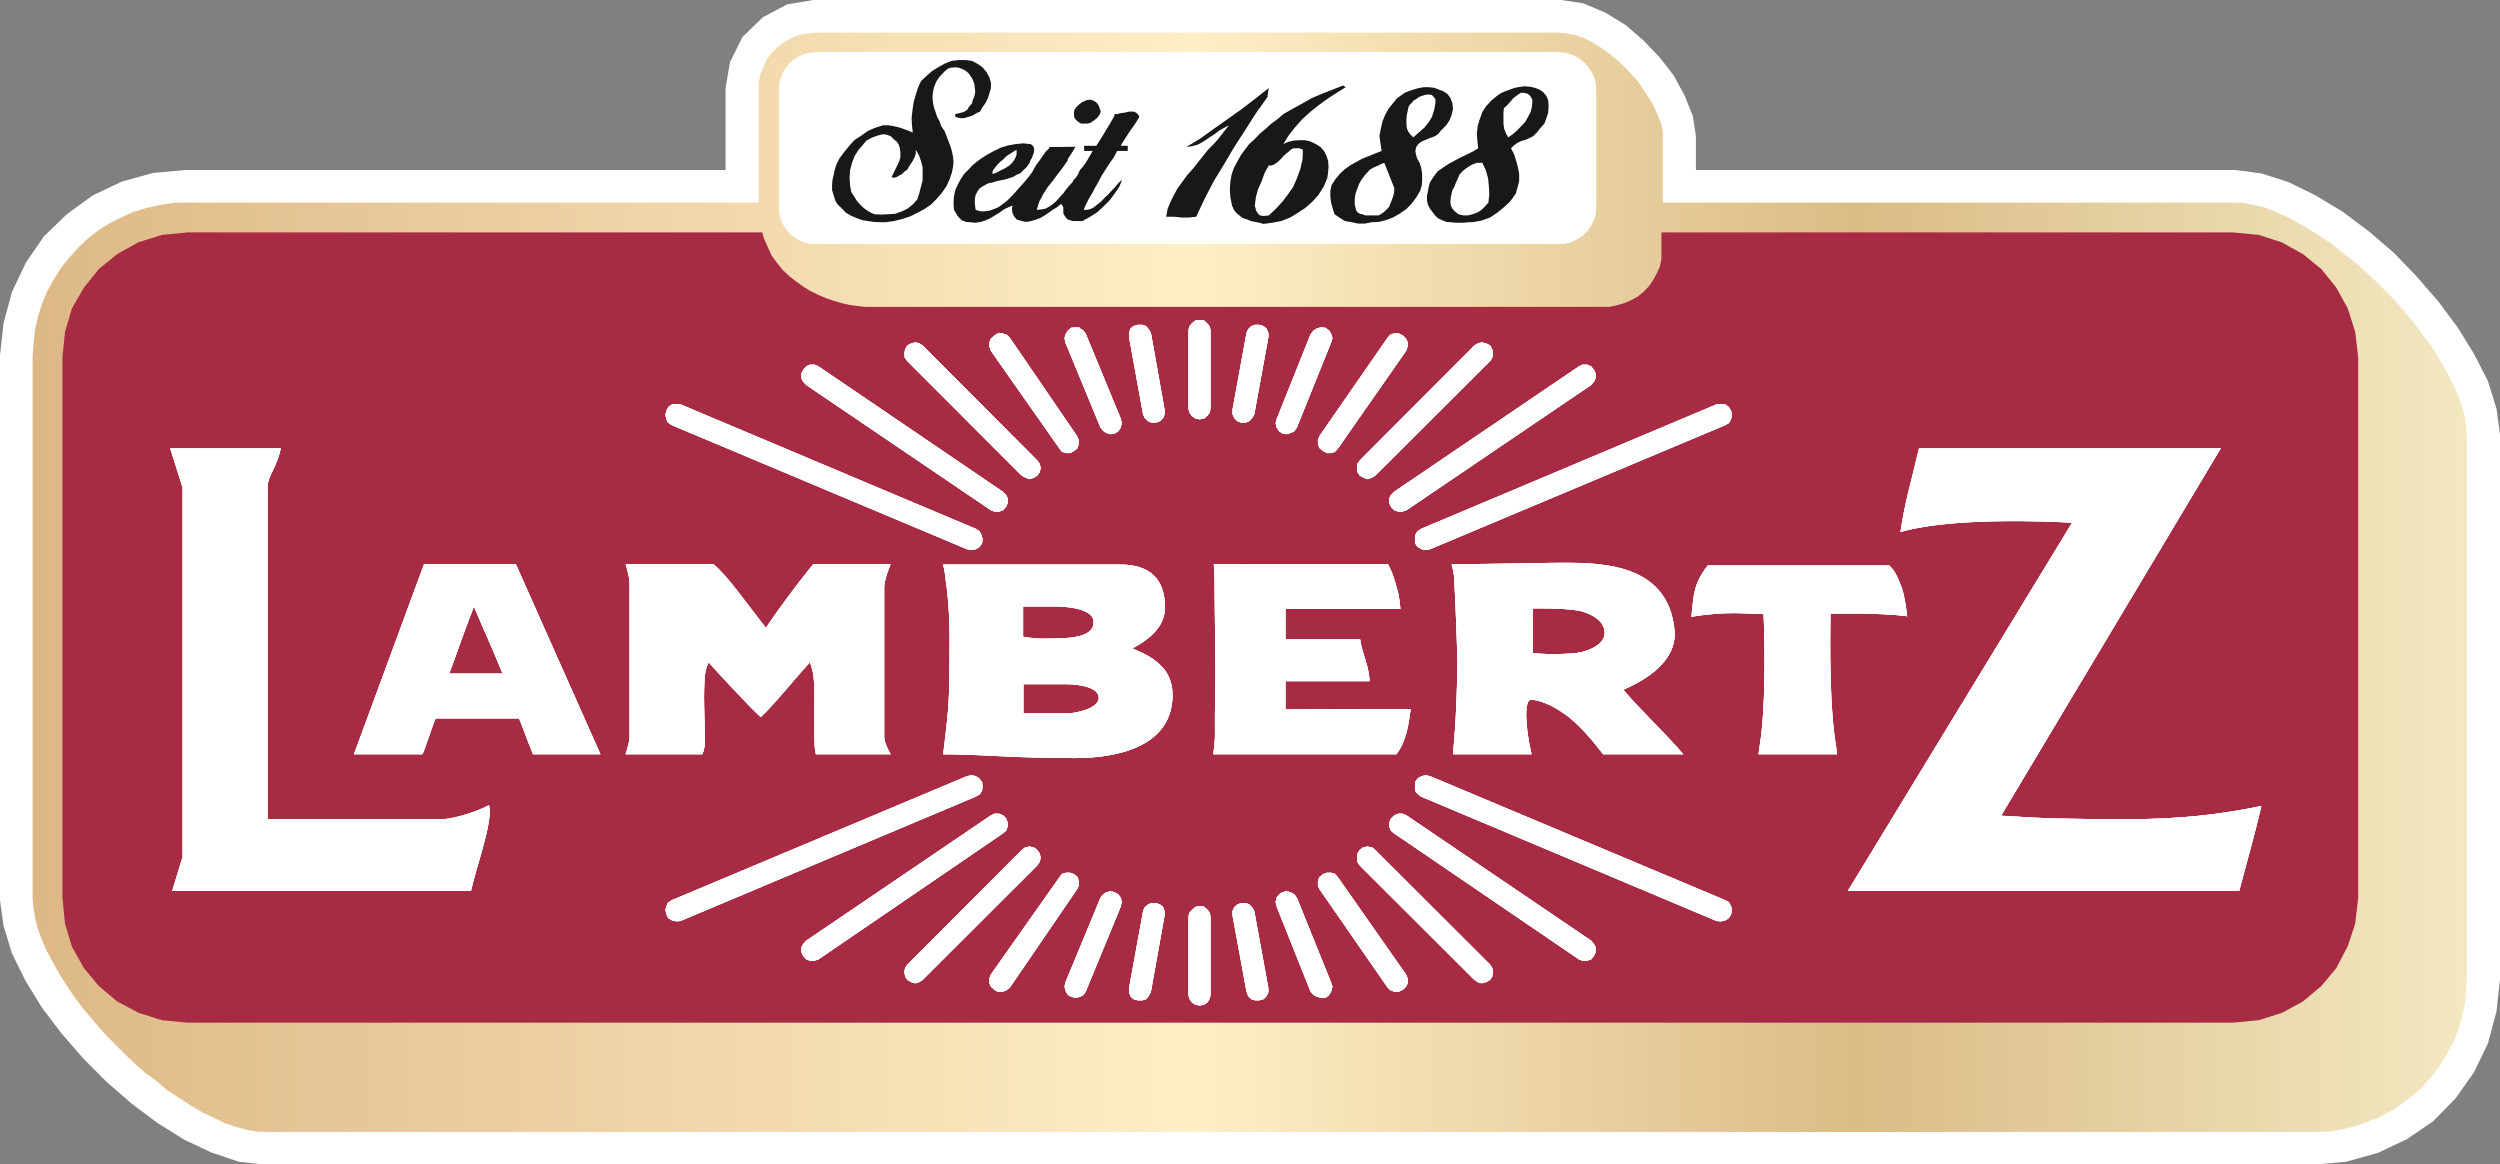 <?xml version="1.0" encoding="utf-8"?>
<!-- Generator: Adobe Illustrator 16.0.0, SVG Export Plug-In . SVG Version: 6.00 Build 0)  -->
<!DOCTYPE svg PUBLIC "-//W3C//DTD SVG 1.1//EN" "http://www.w3.org/Graphics/SVG/1.1/DTD/svg11.dtd">
<svg version="1.1" id="Layer_1" xmlns="http://www.w3.org/2000/svg" xmlns:xlink="http://www.w3.org/1999/xlink" x="0px" y="0px"
	 width="180px" height="83.839px" viewBox="0 0 180 83.839" enable-background="new 0 0 180 83.839" xml:space="preserve">
<rect x="0" y="0" width="180" height="83.839" fill="#808080" stroke="none"/>
<g>
	<g>
		<g>
			<g>
				<polygon fill-rule="evenodd" clip-rule="evenodd" fill="#FFFFFF" points="112.404,0 58.57,0 56.678,0.316 54.929,1.238 
					53.465,2.657 52.559,4.472 52.242,6.337 52.242,12.24 13.358,12.24 11.032,12.45 8.77,13.076 6.676,14.07 4.803,15.432 
					3.163,17.017 1.865,18.909 0.866,21.01 0.254,23.273 0,25.599 0,64.815 0.254,66.663 0.866,68.653 1.829,70.606 2.996,72.513 
					4.422,74.399 5.99,76.2 7.662,77.884 9.477,79.46 11.336,80.852 13.249,82.052 15.21,82.974 17.191,83.644 18.939,83.839 
					166.75,83.839 168.933,83.644 171.193,83.012 173.302,82.017 175.188,80.728 176.81,79.071 178.133,77.195 179.136,75.11 
					179.748,72.821 180,70.503 180,31.28 179.748,29.43 179.136,27.442 178.133,25.49 176.976,23.611 175.58,21.731 174.001,19.91 
					172.337,18.182 170.524,16.633 168.628,15.214 166.722,14.07 164.772,13.111 162.811,12.485 160.948,12.24 122.104,12.24 
					122.104,9.793 121.881,8.346 121.294,6.884 120.504,5.431 119.491,4.126 118.34,2.923 117.049,1.808 115.579,0.905 
					113.988,0.238 				"/>
				<polygon fill-rule="evenodd" clip-rule="evenodd" fill="#FFFFFF" points="58.586,0.102 56.716,0.408 54.986,1.316 53.547,2.715 
					52.65,4.501 52.345,6.341 52.345,12.342 13.361,12.342 11.052,12.55 8.807,13.168 6.726,14.158 4.869,15.511 3.241,17.08 
					1.951,18.958 0.958,21.048 0.354,23.292 0.101,25.606 0.101,64.808 0.354,66.642 0.958,68.614 1.916,70.553 3.082,72.453 
					4.501,74.335 6.064,76.128 7.731,77.81 9.541,79.382 11.393,80.763 13.299,81.968 15.245,82.882 17.211,83.546 18.943,83.736 
					166.739,83.736 168.911,83.546 171.156,82.917 173.251,81.931 175.128,80.648 176.729,79.007 178.05,77.142 179.042,75.075 
					179.646,72.8 179.898,70.497 179.898,31.286 179.646,29.452 179.042,27.477 178.05,25.54 176.89,23.667 175.499,21.794 
					173.929,19.974 172.265,18.253 170.46,16.713 168.571,15.303 166.672,14.158 164.734,13.204 162.789,12.585 160.938,12.342 
					122.005,12.342 122.005,9.8 121.781,8.375 121.197,6.925 120.421,5.486 119.411,4.191 118.266,2.995 116.992,1.886 
					115.537,1.002 113.96,0.338 112.398,0.102 				"/>
				<polygon fill-rule="evenodd" clip-rule="evenodd" fill="#FFFFFF" points="58.586,0.102 56.716,0.408 54.986,1.316 53.547,2.715 
					52.65,4.501 52.345,6.341 52.345,12.342 13.361,12.342 11.052,12.55 8.807,13.168 6.726,14.158 4.869,15.511 3.241,17.08 
					1.951,18.958 0.958,21.048 0.354,23.292 0.101,25.606 0.101,64.808 0.354,66.642 0.958,68.614 1.916,70.553 3.082,72.453 
					4.501,74.335 6.064,76.128 7.731,77.81 9.541,79.382 11.393,80.763 13.299,81.968 15.245,82.882 17.211,83.546 18.943,83.736 
					166.739,83.736 168.911,83.546 171.156,82.917 173.251,81.931 175.128,80.648 176.729,79.007 178.05,77.142 179.042,75.075 
					179.646,72.8 179.898,70.497 179.898,31.286 179.646,29.452 179.042,27.477 178.05,25.54 176.89,23.667 175.499,21.794 
					173.929,19.974 172.265,18.253 170.46,16.713 168.571,15.303 166.672,14.158 164.734,13.204 162.789,12.585 160.938,12.342 
					122.005,12.342 122.005,9.8 121.781,8.375 121.197,6.925 120.421,5.486 119.411,4.191 118.266,2.995 116.992,1.886 
					115.537,1.002 113.96,0.338 112.398,0.102 				"/>
				<polygon fill-rule="evenodd" clip-rule="evenodd" fill="#FFFFFF" points="58.586,0.102 56.716,0.408 54.986,1.316 53.547,2.715 
					52.65,4.501 52.345,6.341 52.345,12.342 13.361,12.342 11.052,12.55 8.807,13.168 6.726,14.158 4.869,15.511 3.241,17.08 
					1.951,18.958 0.958,21.048 0.354,23.292 0.101,25.606 0.101,64.808 0.354,66.642 0.958,68.614 1.916,70.553 3.082,72.453 
					4.501,74.335 6.064,76.128 7.731,77.81 9.541,79.382 11.393,80.763 13.299,81.968 15.245,82.882 17.211,83.546 18.943,83.736 
					166.739,83.736 168.911,83.546 171.156,82.917 173.251,81.931 175.128,80.648 176.729,79.007 178.05,77.142 179.042,75.075 
					179.646,72.8 179.898,70.497 179.898,31.286 179.646,29.452 179.042,27.477 178.05,25.54 176.89,23.667 175.499,21.794 
					173.929,19.974 172.265,18.253 170.46,16.713 168.571,15.303 166.672,14.158 164.734,13.204 162.789,12.585 160.938,12.342 
					122.005,12.342 122.005,9.8 121.781,8.375 121.197,6.925 120.421,5.486 119.411,4.191 118.266,2.995 116.992,1.886 
					115.537,1.002 113.96,0.338 112.398,0.102 				"/>
				<linearGradient id="SVGID_1_" gradientUnits="userSpaceOnUse" x1="2.348" y1="41.924" x2="177.622" y2="41.924">
					<stop  offset="0" style="stop-color:#DDB886"/>
					<stop  offset="0.478" style="stop-color:#FFEEC6"/>
					<stop  offset="0.749" style="stop-color:#DABC86"/>
					<stop  offset="1" style="stop-color:#F3E8C1"/>
				</linearGradient>
				<polygon fill-rule="evenodd" clip-rule="evenodd" fill="url(#SVGID_1_)" points="58.154,2.411 58.772,2.348 112.219,2.348 
					112.795,2.411 113.442,2.527 114.06,2.743 114.673,3.062 115.264,3.426 115.87,3.851 116.424,4.322 116.992,4.847 117.511,5.4 
					118,5.947 118.398,6.56 118.792,7.143 119.107,7.717 119.373,8.317 119.602,8.9 119.722,9.425 119.722,9.943 119.722,14.587 
					160.822,14.587 161.495,14.608 162.207,14.746 163.013,14.926 163.778,15.237 164.574,15.573 165.374,16 166.239,16.497 
					167.065,17.023 167.896,17.568 168.695,18.233 169.567,18.866 170.356,19.6 171.156,20.348 171.893,21.069 172.639,21.883 
					173.341,22.692 173.992,23.481 174.607,24.337 175.219,25.153 175.709,26.003 176.204,26.839 176.608,27.636 176.982,28.458 
					177.249,29.206 177.464,29.961 177.552,30.711 177.622,31.417 177.622,70.396 177.552,71.411 177.464,72.396 177.214,73.386 
					176.955,74.276 176.582,75.171 176.112,75.999 175.594,76.833 175.011,77.567 174.396,78.278 173.685,78.915 172.951,79.468 
					172.144,79.995 171.28,80.46 170.389,80.794 169.503,81.11 168.515,81.349 167.536,81.47 166.514,81.499 19.176,81.499 
					18.456,81.47 17.764,81.349 16.986,81.13 16.215,80.886 15.425,80.489 14.589,80.103 13.761,79.605 12.934,79.077 
					12.067,78.519 11.305,77.87 10.433,77.229 9.634,76.517 8.842,75.753 8.109,75.011 7.359,74.239 6.659,73.413 5.978,72.612 
					5.356,71.776 4.781,70.921 4.256,70.084 3.793,69.261 3.362,68.458 3.018,67.659 2.721,66.866 2.533,66.119 2.413,65.384 
					2.348,64.677 2.348,25.699 2.413,24.69 2.533,23.667 2.749,22.749 3.045,21.817 3.42,20.933 3.889,20.097 4.406,19.261 
					4.989,18.556 5.602,17.857 6.313,17.182 7.047,16.61 7.856,16.099 8.719,15.661 9.578,15.273 10.499,14.984 11.449,14.776 
					12.464,14.608 13.451,14.587 54.625,14.587 54.625,6.53 54.625,5.91 54.749,5.336 54.986,4.774 55.239,4.211 55.604,3.787 
					55.993,3.362 56.462,3.022 56.986,2.743 57.572,2.504 				"/>
				<polygon fill-rule="evenodd" clip-rule="evenodd" fill="#FFFFFF" points="54.805,16.835 13.508,16.835 11.675,17.017 
					10.004,17.539 8.497,18.376 7.186,19.448 6.136,20.754 5.271,22.257 4.781,23.906 4.593,25.719 4.593,64.644 4.781,66.493 
					5.271,68.12 6.136,69.661 7.186,70.921 8.497,72.024 10.004,72.828 11.675,73.354 13.488,73.534 160.761,73.534 162.608,73.354 
					164.265,72.828 165.748,72.024 167.065,70.921 168.116,69.661 168.948,68.082 169.472,66.493 169.688,64.644 169.688,25.719 
					169.472,23.906 168.948,22.257 168.116,20.754 167.065,19.448 165.748,18.376 164.237,17.539 162.608,17.017 160.761,16.835 
					119.722,16.835 119.722,18.002 119.722,18.651 119.602,19.24 119.373,19.736 119.107,20.219 118.792,20.686 118.42,21.069 
					118,21.422 117.511,21.695 117.012,21.912 116.496,22.063 115.899,22.193 115.325,22.193 62.77,22.193 62.252,22.193 
					61.725,22.135 61.171,22.063 60.625,21.939 60.026,21.76 59.45,21.565 58.887,21.33 58.313,21.048 57.757,20.715 57.268,20.339 
					56.772,19.974 56.281,19.507 55.878,19.009 55.482,18.471 55.209,17.877 54.929,17.265 				"/>
				<polygon fill-rule="evenodd" clip-rule="evenodd" fill="#A62B43" points="54.884,16.734 55.022,17.23 55.302,17.837 
					55.569,18.42 55.958,18.944 56.353,19.434 56.838,19.896 57.325,20.262 57.817,20.628 58.361,20.962 58.933,21.236 
					59.485,21.473 60.055,21.665 60.654,21.84 61.186,21.96 61.74,22.033 62.258,22.094 115.881,22.094 116.476,21.96 
					116.978,21.817 117.465,21.602 117.943,21.337 118.349,20.999 118.714,20.623 119.023,20.168 119.282,19.694 119.507,19.21 
					119.622,18.642 119.622,18.002 119.622,16.734 160.765,16.734 162.63,16.913 164.28,17.446 165.808,18.292 167.138,19.376 
					168.204,20.696 169.041,22.213 169.572,23.886 169.79,25.715 169.79,64.647 169.572,66.513 169.041,68.12 168.204,69.718 
					167.138,70.993 165.808,72.108 164.311,72.921 162.63,73.453 160.765,73.633 13.48,73.633 11.65,73.453 9.967,72.921 
					8.439,72.108 7.114,70.993 6.05,69.718 5.177,68.159 4.681,66.513 4.495,64.647 4.495,25.715 4.681,23.886 5.177,22.213 
					6.05,20.696 7.114,19.376 8.439,18.292 9.958,17.446 11.65,16.913 13.501,16.734 				"/>
				<polygon fill-rule="evenodd" clip-rule="evenodd" fill="#FFFFFF" points="48.988,29.111 48.72,29.088 48.403,29.111 
					48.123,29.292 47.973,29.582 47.913,29.874 47.973,30.185 48.095,30.429 48.378,30.617 69.633,39.549 69.978,39.604 
					70.243,39.549 70.532,39.381 70.712,39.107 70.741,38.798 70.675,38.531 70.532,38.25 70.243,38.069 				"/>
				<polygon fill-rule="evenodd" clip-rule="evenodd" fill="#FFFFFF" points="48.988,29.111 48.72,29.088 48.403,29.111 
					48.123,29.292 47.973,29.582 47.913,29.874 47.973,30.185 48.095,30.429 48.378,30.617 69.633,39.549 69.978,39.604 
					70.243,39.549 70.532,39.381 70.712,39.107 70.741,38.798 70.675,38.531 70.532,38.25 70.243,38.069 				"/>
				<polygon fill-rule="evenodd" clip-rule="evenodd" fill="#FFFFFF" points="48.988,29.111 48.72,29.088 48.403,29.111 
					48.123,29.292 47.973,29.582 47.913,29.874 47.973,30.185 48.095,30.429 48.378,30.617 69.633,39.549 69.978,39.604 
					70.243,39.549 70.532,39.381 70.712,39.107 70.741,38.798 70.675,38.531 70.532,38.25 70.243,38.069 				"/>
				<polygon fill-rule="evenodd" clip-rule="evenodd" fill="#FFFFFF" points="58.65,26.254 58.334,26.254 58.053,26.375 
					57.824,26.629 57.701,26.896 57.701,27.231 57.824,27.477 58.053,27.724 71.347,36.739 71.598,36.833 71.945,36.833 
					72.22,36.739 72.435,36.494 72.554,36.219 72.554,35.875 72.435,35.636 72.22,35.413 58.925,26.375 				"/>
				<polygon fill-rule="evenodd" clip-rule="evenodd" fill="#FFFFFF" points="58.65,26.254 58.334,26.254 58.053,26.375 
					57.824,26.629 57.701,26.896 57.701,27.231 57.824,27.477 58.053,27.724 71.347,36.739 71.598,36.833 71.945,36.833 
					72.22,36.739 72.435,36.494 72.554,36.219 72.554,35.875 72.435,35.636 72.22,35.413 58.925,26.375 				"/>
				<polygon fill-rule="evenodd" clip-rule="evenodd" fill="#FFFFFF" points="58.65,26.254 58.334,26.254 58.053,26.375 
					57.824,26.629 57.701,26.896 57.701,27.231 57.824,27.477 58.053,27.724 71.347,36.739 71.598,36.833 71.945,36.833 
					72.22,36.739 72.435,36.494 72.554,36.219 72.554,35.875 72.435,35.636 72.22,35.413 58.925,26.375 				"/>
				<polygon fill-rule="evenodd" clip-rule="evenodd" fill="#FFFFFF" points="66.183,24.713 65.91,24.653 65.636,24.713 
					65.328,24.87 65.168,25.153 65.112,25.447 65.142,25.756 65.328,26.003 73.565,34.247 73.844,34.397 74.127,34.5 74.437,34.397 
					74.678,34.247 74.858,34.01 74.932,33.69 74.858,33.39 74.678,33.146 66.43,24.87 				"/>
				<polygon fill-rule="evenodd" clip-rule="evenodd" fill="#FFFFFF" points="66.183,24.713 65.91,24.653 65.636,24.713 
					65.328,24.87 65.168,25.153 65.112,25.447 65.142,25.756 65.328,26.003 73.565,34.247 73.844,34.397 74.127,34.5 74.437,34.397 
					74.678,34.247 74.858,34.01 74.932,33.69 74.858,33.39 74.678,33.146 66.43,24.87 				"/>
				<polygon fill-rule="evenodd" clip-rule="evenodd" fill="#FFFFFF" points="66.183,24.713 65.91,24.653 65.636,24.713 
					65.328,24.87 65.168,25.153 65.112,25.447 65.142,25.756 65.328,26.003 73.565,34.247 73.844,34.397 74.127,34.5 74.437,34.397 
					74.678,34.247 74.858,34.01 74.932,33.69 74.858,33.39 74.678,33.146 66.43,24.87 				"/>
				<polygon fill-rule="evenodd" clip-rule="evenodd" fill="#FFFFFF" points="72.161,24.001 71.843,24.001 71.598,24.16 
					71.347,24.375 71.237,24.653 71.237,24.957 71.347,25.267 76.272,32.281 76.458,32.533 76.759,32.619 77.05,32.619 
					77.353,32.461 77.604,32.246 77.66,31.943 77.66,31.668 77.538,31.386 72.706,24.315 72.462,24.087 				"/>
				<polygon fill-rule="evenodd" clip-rule="evenodd" fill="#FFFFFF" points="72.161,24.001 71.843,24.001 71.598,24.16 
					71.347,24.375 71.237,24.653 71.237,24.957 71.347,25.267 76.272,32.281 76.458,32.533 76.759,32.619 77.05,32.619 
					77.353,32.461 77.604,32.246 77.66,31.943 77.66,31.668 77.538,31.386 72.706,24.315 72.462,24.087 				"/>
				<polygon fill-rule="evenodd" clip-rule="evenodd" fill="#FFFFFF" points="72.161,24.001 71.843,24.001 71.598,24.16 
					71.347,24.375 71.237,24.653 71.237,24.957 71.347,25.267 76.272,32.281 76.458,32.533 76.759,32.619 77.05,32.619 
					77.353,32.461 77.604,32.246 77.66,31.943 77.66,31.668 77.538,31.386 72.706,24.315 72.462,24.087 				"/>
				<polygon fill-rule="evenodd" clip-rule="evenodd" fill="#FFFFFF" points="77.755,23.596 77.488,23.569 77.135,23.596 
					76.897,23.792 76.739,24.038 76.646,24.337 76.701,24.653 79.231,30.776 79.418,31.013 79.634,31.171 79.972,31.264 
					80.267,31.208 80.519,31.051 80.701,30.776 80.764,30.459 80.701,30.156 78.178,24.038 77.999,23.792 77.755,23.641 				"/>
				<polygon fill-rule="evenodd" clip-rule="evenodd" fill="#FFFFFF" points="77.755,23.596 77.488,23.569 77.135,23.596 
					76.897,23.792 76.739,24.038 76.646,24.337 76.701,24.653 79.231,30.776 79.418,31.013 79.634,31.171 79.972,31.264 
					80.267,31.208 80.519,31.051 80.701,30.776 80.764,30.459 80.701,30.156 78.178,24.038 77.999,23.792 77.755,23.641 				"/>
				<polygon fill-rule="evenodd" clip-rule="evenodd" fill="#FFFFFF" points="77.755,23.596 77.488,23.569 77.135,23.596 
					76.897,23.792 76.739,24.038 76.646,24.337 76.701,24.653 79.231,30.776 79.418,31.013 79.634,31.171 79.972,31.264 
					80.267,31.208 80.519,31.051 80.701,30.776 80.764,30.459 80.701,30.156 78.178,24.038 77.999,23.792 77.755,23.641 				"/>
				<polygon fill-rule="evenodd" clip-rule="evenodd" fill="#FFFFFF" points="82.249,23.387 81.907,23.387 81.599,23.481 
					81.392,23.662 81.291,23.962 81.291,24.281 82.298,29.816 82.397,30.068 82.644,30.315 82.896,30.429 83.229,30.429 
					83.539,30.315 83.749,30.1 83.853,29.816 83.853,29.509 82.866,23.962 82.701,23.697 82.521,23.481 				"/>
				<polygon fill-rule="evenodd" clip-rule="evenodd" fill="#FFFFFF" points="82.249,23.387 81.907,23.387 81.599,23.481 
					81.392,23.662 81.291,23.962 81.291,24.281 82.298,29.816 82.397,30.068 82.644,30.315 82.896,30.429 83.229,30.429 
					83.539,30.315 83.749,30.1 83.853,29.816 83.853,29.509 82.866,23.962 82.701,23.697 82.521,23.481 				"/>
				<polygon fill-rule="evenodd" clip-rule="evenodd" fill="#FFFFFF" points="82.249,23.387 81.907,23.387 81.599,23.481 
					81.392,23.662 81.291,23.962 81.291,24.281 82.298,29.816 82.397,30.068 82.644,30.315 82.896,30.429 83.229,30.429 
					83.539,30.315 83.749,30.1 83.853,29.816 83.853,29.509 82.866,23.962 82.701,23.697 82.521,23.481 				"/>
				<polygon fill-rule="evenodd" clip-rule="evenodd" fill="#FFFFFF" points="86.647,23.077 86.375,23.048 86.065,23.077 
					85.827,23.264 85.632,23.503 85.566,23.792 85.566,29.415 85.632,29.703 85.827,29.961 86.065,30.127 86.375,30.193 
					86.7,30.127 86.923,29.94 87.102,29.703 87.16,29.415 87.16,23.792 87.102,23.503 86.923,23.292 86.7,23.077 				"/>
				<polygon fill-rule="evenodd" clip-rule="evenodd" fill="#FFFFFF" points="86.647,23.077 86.375,23.048 86.065,23.077 
					85.827,23.264 85.632,23.503 85.566,23.792 85.566,29.415 85.632,29.703 85.827,29.961 86.065,30.127 86.375,30.193 
					86.7,30.127 86.923,29.94 87.102,29.703 87.16,29.415 87.16,23.792 87.102,23.503 86.923,23.292 86.7,23.077 				"/>
				<polygon fill-rule="evenodd" clip-rule="evenodd" fill="#FFFFFF" points="86.647,23.077 86.375,23.048 86.065,23.077 
					85.827,23.264 85.632,23.503 85.566,23.792 85.566,29.415 85.632,29.703 85.827,29.961 86.065,30.127 86.375,30.193 
					86.7,30.127 86.923,29.94 87.102,29.703 87.16,29.415 87.16,23.792 87.102,23.503 86.923,23.292 86.7,23.077 				"/>
				<polygon fill-rule="evenodd" clip-rule="evenodd" fill="#FFFFFF" points="124.187,29.111 123.913,29.088 123.596,29.111 
					102.331,38.069 102.058,38.25 101.879,38.531 101.879,38.798 101.879,39.107 102.058,39.381 102.368,39.549 102.647,39.604 
					102.952,39.549 124.208,30.617 124.483,30.459 124.64,30.185 124.698,29.874 124.64,29.582 124.46,29.292 124.208,29.111 				
					"/>
				<polygon fill-rule="evenodd" clip-rule="evenodd" fill="#FFFFFF" points="124.187,29.111 123.913,29.088 123.596,29.111 
					102.331,38.069 102.058,38.25 101.879,38.531 101.879,38.798 101.879,39.107 102.058,39.381 102.368,39.549 102.647,39.604 
					102.952,39.549 124.208,30.617 124.483,30.459 124.64,30.185 124.698,29.874 124.64,29.582 124.46,29.292 124.208,29.111 				
					"/>
				<polygon fill-rule="evenodd" clip-rule="evenodd" fill="#FFFFFF" points="124.187,29.111 123.913,29.088 123.596,29.111 
					102.331,38.069 102.058,38.25 101.879,38.531 101.879,38.798 101.879,39.107 102.058,39.381 102.368,39.549 102.647,39.604 
					102.952,39.549 124.208,30.617 124.483,30.459 124.64,30.185 124.698,29.874 124.64,29.582 124.46,29.292 124.208,29.111 				
					"/>
				<polygon fill-rule="evenodd" clip-rule="evenodd" fill="#FFFFFF" points="114.276,26.254 113.926,26.254 113.687,26.375 
					100.366,35.413 100.151,35.636 100.022,35.875 100.022,36.219 100.151,36.494 100.394,36.739 100.681,36.833 100.985,36.833 
					101.264,36.739 114.559,27.724 114.767,27.477 114.89,27.231 114.89,26.896 114.767,26.629 114.559,26.375 				"/>
				<polygon fill-rule="evenodd" clip-rule="evenodd" fill="#FFFFFF" points="114.276,26.254 113.926,26.254 113.687,26.375 
					100.366,35.413 100.151,35.636 100.022,35.875 100.022,36.219 100.151,36.494 100.394,36.739 100.681,36.833 100.985,36.833 
					101.264,36.739 114.559,27.724 114.767,27.477 114.89,27.231 114.89,26.896 114.767,26.629 114.559,26.375 				"/>
				<polygon fill-rule="evenodd" clip-rule="evenodd" fill="#FFFFFF" points="114.276,26.254 113.926,26.254 113.687,26.375 
					100.366,35.413 100.151,35.636 100.022,35.875 100.022,36.219 100.151,36.494 100.394,36.739 100.681,36.833 100.985,36.833 
					101.264,36.739 114.559,27.724 114.767,27.477 114.89,27.231 114.89,26.896 114.767,26.629 114.559,26.375 				"/>
				<polygon fill-rule="evenodd" clip-rule="evenodd" fill="#FFFFFF" points="106.976,24.713 106.672,24.653 106.428,24.713 
					106.155,24.87 97.909,33.146 97.731,33.39 97.703,33.69 97.731,33.975 97.909,34.247 98.185,34.397 98.456,34.5 98.767,34.397 
					99.014,34.247 107.286,26.003 107.444,25.756 107.503,25.447 107.444,25.153 107.286,24.87 				"/>
				<polygon fill-rule="evenodd" clip-rule="evenodd" fill="#FFFFFF" points="106.976,24.713 106.672,24.653 106.428,24.713 
					106.155,24.87 97.909,33.146 97.731,33.39 97.703,33.69 97.731,33.975 97.909,34.247 98.185,34.397 98.456,34.5 98.767,34.397 
					99.014,34.247 107.286,26.003 107.444,25.756 107.503,25.447 107.444,25.153 107.286,24.87 				"/>
				<polygon fill-rule="evenodd" clip-rule="evenodd" fill="#FFFFFF" points="106.976,24.713 106.672,24.653 106.428,24.713 
					106.155,24.87 97.909,33.146 97.731,33.39 97.703,33.69 97.731,33.975 97.909,34.247 98.185,34.397 98.456,34.5 98.767,34.397 
					99.014,34.247 107.286,26.003 107.444,25.756 107.503,25.447 107.444,25.153 107.286,24.87 				"/>
				<polygon fill-rule="evenodd" clip-rule="evenodd" fill="#FFFFFF" points="100.702,24.001 100.394,24.001 100.114,24.087 
					99.906,24.315 95.006,31.386 94.891,31.668 94.891,31.943 94.985,32.246 95.239,32.461 95.533,32.619 95.844,32.619 
					96.118,32.533 96.341,32.281 101.235,25.267 101.352,24.957 101.352,24.653 101.235,24.375 101.007,24.16 				"/>
				<polygon fill-rule="evenodd" clip-rule="evenodd" fill="#FFFFFF" points="100.702,24.001 100.394,24.001 100.114,24.087 
					99.906,24.315 95.006,31.386 94.891,31.668 94.891,31.943 94.985,32.246 95.239,32.461 95.533,32.619 95.844,32.619 
					96.118,32.533 96.341,32.281 101.235,25.267 101.352,24.957 101.352,24.653 101.235,24.375 101.007,24.16 				"/>
				<polygon fill-rule="evenodd" clip-rule="evenodd" fill="#FFFFFF" points="100.702,24.001 100.394,24.001 100.114,24.087 
					99.906,24.315 95.006,31.386 94.891,31.668 94.891,31.943 94.985,32.246 95.239,32.461 95.533,32.619 95.844,32.619 
					96.118,32.533 96.341,32.281 101.235,25.267 101.352,24.957 101.352,24.653 101.235,24.375 101.007,24.16 				"/>
				<polygon fill-rule="evenodd" clip-rule="evenodd" fill="#FFFFFF" points="95.381,23.596 95.106,23.569 94.828,23.641 
					94.581,23.792 94.366,24.057 91.911,30.193 91.845,30.459 91.911,30.776 92.092,31.051 92.344,31.208 92.646,31.264 
					92.948,31.171 93.192,31.051 93.379,30.776 95.844,24.653 95.937,24.337 95.844,24.038 95.694,23.792 95.42,23.596 				"/>
				<polygon fill-rule="evenodd" clip-rule="evenodd" fill="#FFFFFF" points="95.381,23.596 95.106,23.569 94.828,23.641 
					94.581,23.792 94.366,24.057 91.911,30.193 91.845,30.459 91.911,30.776 92.092,31.051 92.344,31.208 92.646,31.264 
					92.948,31.171 93.192,31.051 93.379,30.776 95.844,24.653 95.937,24.337 95.844,24.038 95.694,23.792 95.42,23.596 				"/>
				<polygon fill-rule="evenodd" clip-rule="evenodd" fill="#FFFFFF" points="95.381,23.596 95.106,23.569 94.828,23.641 
					94.581,23.792 94.366,24.057 91.911,30.193 91.845,30.459 91.911,30.776 92.092,31.051 92.344,31.208 92.646,31.264 
					92.948,31.171 93.192,31.051 93.379,30.776 95.844,24.653 95.937,24.337 95.844,24.038 95.694,23.792 95.42,23.596 				"/>
				<polygon fill-rule="evenodd" clip-rule="evenodd" fill="#FFFFFF" points="90.674,23.387 90.344,23.387 90.09,23.481 
					89.873,23.697 89.75,23.962 88.738,29.509 88.738,29.816 88.866,30.1 89.073,30.315 89.354,30.429 89.687,30.429 89.967,30.315 
					90.178,30.068 90.313,29.816 91.323,24.281 91.323,23.962 91.19,23.662 90.983,23.481 				"/>
				<polygon fill-rule="evenodd" clip-rule="evenodd" fill="#FFFFFF" points="90.674,23.387 90.344,23.387 90.09,23.481 
					89.873,23.697 89.75,23.962 88.738,29.509 88.738,29.816 88.866,30.1 89.073,30.315 89.354,30.429 89.687,30.429 89.967,30.315 
					90.178,30.068 90.313,29.816 91.323,24.281 91.323,23.962 91.19,23.662 90.983,23.481 				"/>
				<polygon fill-rule="evenodd" clip-rule="evenodd" fill="#FFFFFF" points="90.674,23.387 90.344,23.387 90.09,23.481 
					89.873,23.697 89.75,23.962 88.738,29.509 88.738,29.816 88.866,30.1 89.073,30.315 89.354,30.429 89.687,30.429 89.967,30.315 
					90.178,30.068 90.313,29.816 91.323,24.281 91.323,23.962 91.19,23.662 90.983,23.481 				"/>
				<polygon fill-rule="evenodd" clip-rule="evenodd" fill="#FFFFFF" points="70.243,55.878 69.978,55.819 69.633,55.878 
					48.378,64.808 48.095,64.985 47.973,65.259 47.913,65.508 47.973,65.817 48.123,66.119 48.403,66.275 48.72,66.34 
					48.988,66.313 70.243,57.362 70.532,57.197 70.712,56.923 70.741,56.614 70.712,56.312 70.497,56.036 				"/>
				<polygon fill-rule="evenodd" clip-rule="evenodd" fill="#FFFFFF" points="70.243,55.878 69.978,55.819 69.633,55.878 
					48.378,64.808 48.095,64.985 47.973,65.259 47.913,65.508 47.973,65.817 48.123,66.119 48.403,66.275 48.72,66.34 
					48.988,66.313 70.243,57.362 70.532,57.197 70.712,56.923 70.741,56.614 70.712,56.312 70.497,56.036 				"/>
				<polygon fill-rule="evenodd" clip-rule="evenodd" fill="#FFFFFF" points="70.243,55.878 69.978,55.819 69.633,55.878 
					48.378,64.808 48.095,64.985 47.973,65.259 47.913,65.508 47.973,65.817 48.123,66.119 48.403,66.275 48.72,66.34 
					48.988,66.313 70.243,57.362 70.532,57.197 70.712,56.923 70.741,56.614 70.712,56.312 70.497,56.036 				"/>
				<polygon fill-rule="evenodd" clip-rule="evenodd" fill="#FFFFFF" points="71.945,58.586 71.598,58.586 71.347,58.704 
					58.053,67.724 57.824,67.962 57.701,68.211 57.701,68.552 57.824,68.832 58.053,69.079 58.334,69.171 58.65,69.171 
					58.925,69.079 72.22,59.997 72.435,59.817 72.554,59.507 72.554,59.226 72.435,58.925 72.22,58.704 				"/>
				<polygon fill-rule="evenodd" clip-rule="evenodd" fill="#FFFFFF" points="71.945,58.586 71.598,58.586 71.347,58.704 
					58.053,67.724 57.824,67.962 57.701,68.211 57.701,68.552 57.824,68.832 58.053,69.079 58.334,69.171 58.65,69.171 
					58.925,69.079 72.22,59.997 72.435,59.817 72.554,59.507 72.554,59.226 72.435,58.925 72.22,58.704 				"/>
				<polygon fill-rule="evenodd" clip-rule="evenodd" fill="#FFFFFF" points="71.945,58.586 71.598,58.586 71.347,58.704 
					58.053,67.724 57.824,67.962 57.701,68.211 57.701,68.552 57.824,68.832 58.053,69.079 58.334,69.171 58.65,69.171 
					58.925,69.079 72.22,59.997 72.435,59.817 72.554,59.507 72.554,59.226 72.435,58.925 72.22,58.704 				"/>
				<polygon fill-rule="evenodd" clip-rule="evenodd" fill="#FFFFFF" points="74.399,61.013 74.127,60.946 73.81,61.013 
					73.565,61.192 65.328,69.45 65.168,69.698 65.112,69.965 65.168,70.308 65.328,70.553 65.605,70.714 65.91,70.8 66.183,70.714 
					66.43,70.553 74.678,62.317 74.858,62.058 74.932,61.753 74.858,61.444 74.678,61.192 74.437,61.013 				"/>
				<polygon fill-rule="evenodd" clip-rule="evenodd" fill="#FFFFFF" points="74.399,61.013 74.127,60.946 73.81,61.013 
					73.565,61.192 65.328,69.45 65.168,69.698 65.112,69.965 65.168,70.308 65.328,70.553 65.605,70.714 65.91,70.8 66.183,70.714 
					66.43,70.553 74.678,62.317 74.858,62.058 74.932,61.753 74.858,61.444 74.678,61.192 74.437,61.013 				"/>
				<polygon fill-rule="evenodd" clip-rule="evenodd" fill="#FFFFFF" points="74.399,61.013 74.127,60.946 73.81,61.013 
					73.565,61.192 65.328,69.45 65.168,69.698 65.112,69.965 65.168,70.308 65.328,70.553 65.605,70.714 65.91,70.8 66.183,70.714 
					66.43,70.553 74.678,62.317 74.858,62.058 74.932,61.753 74.858,61.444 74.678,61.192 74.437,61.013 				"/>
				<polygon fill-rule="evenodd" clip-rule="evenodd" fill="#FFFFFF" points="77.05,62.835 76.759,62.835 76.458,62.921 
					76.278,63.165 71.347,70.157 71.237,70.433 71.237,70.8 71.347,71.042 71.598,71.266 71.843,71.411 72.181,71.411 
					72.467,71.295 72.713,71.1 77.547,64.028 77.667,63.784 77.667,63.447 77.604,63.165 77.353,62.949 				"/>
				<polygon fill-rule="evenodd" clip-rule="evenodd" fill="#FFFFFF" points="77.05,62.835 76.759,62.835 76.458,62.921 
					76.278,63.165 71.347,70.157 71.237,70.433 71.237,70.8 71.347,71.042 71.598,71.266 71.843,71.411 72.181,71.411 
					72.467,71.295 72.713,71.1 77.547,64.028 77.667,63.784 77.667,63.447 77.604,63.165 77.353,62.949 				"/>
				<polygon fill-rule="evenodd" clip-rule="evenodd" fill="#FFFFFF" points="77.05,62.835 76.759,62.835 76.458,62.921 
					76.278,63.165 71.347,70.157 71.237,70.433 71.237,70.8 71.347,71.042 71.598,71.266 71.843,71.411 72.181,71.411 
					72.467,71.295 72.713,71.1 77.547,64.028 77.667,63.784 77.667,63.447 77.604,63.165 77.353,62.949 				"/>
				<polygon fill-rule="evenodd" clip-rule="evenodd" fill="#FFFFFF" points="80.24,64.253 79.972,64.151 79.634,64.253 
					79.418,64.397 79.231,64.644 76.701,70.751 76.646,71.042 76.739,71.389 76.897,71.642 77.135,71.776 77.451,71.843 
					77.755,71.776 77.999,71.642 78.178,71.389 80.701,65.259 80.764,64.952 80.701,64.644 80.519,64.397 80.267,64.253 				"/>
				<polygon fill-rule="evenodd" clip-rule="evenodd" fill="#FFFFFF" points="80.24,64.253 79.972,64.151 79.634,64.253 
					79.418,64.397 79.231,64.644 76.701,70.751 76.646,71.042 76.739,71.389 76.897,71.642 77.135,71.776 77.451,71.843 
					77.755,71.776 77.999,71.642 78.178,71.389 80.701,65.259 80.764,64.952 80.701,64.644 80.519,64.397 80.267,64.253 				"/>
				<polygon fill-rule="evenodd" clip-rule="evenodd" fill="#FFFFFF" points="80.24,64.253 79.972,64.151 79.634,64.253 
					79.418,64.397 79.231,64.644 76.701,70.751 76.646,71.042 76.739,71.389 76.897,71.642 77.135,71.776 77.451,71.843 
					77.755,71.776 77.999,71.642 78.178,71.389 80.701,65.259 80.764,64.952 80.701,64.644 80.519,64.397 80.267,64.253 				"/>
				<polygon fill-rule="evenodd" clip-rule="evenodd" fill="#FFFFFF" points="83.229,65.018 82.896,65.018 82.644,65.132 
					82.397,65.354 82.298,65.621 81.291,71.144 81.291,71.448 81.392,71.721 81.599,71.937 81.907,72.024 82.249,72.024 
					82.521,71.937 82.701,71.721 82.866,71.411 83.853,65.901 83.853,65.592 83.749,65.317 83.539,65.132 				"/>
				<polygon fill-rule="evenodd" clip-rule="evenodd" fill="#FFFFFF" points="83.229,65.018 82.896,65.018 82.644,65.132 
					82.397,65.354 82.298,65.621 81.291,71.144 81.291,71.448 81.392,71.721 81.599,71.937 81.907,72.024 82.249,72.024 
					82.521,71.937 82.701,71.721 82.866,71.411 83.853,65.901 83.853,65.592 83.749,65.317 83.539,65.132 				"/>
				<polygon fill-rule="evenodd" clip-rule="evenodd" fill="#FFFFFF" points="83.229,65.018 82.896,65.018 82.644,65.132 
					82.397,65.354 82.298,65.621 81.291,71.144 81.291,71.448 81.392,71.721 81.599,71.937 81.907,72.024 82.249,72.024 
					82.521,71.937 82.701,71.721 82.866,71.411 83.853,65.901 83.853,65.592 83.749,65.317 83.539,65.132 				"/>
				<polygon fill-rule="evenodd" clip-rule="evenodd" fill="#FFFFFF" points="86.647,65.259 86.375,65.231 86.065,65.298 
					85.827,65.508 85.632,65.722 85.566,65.996 85.566,71.642 85.632,71.901 85.827,72.188 86.065,72.339 86.375,72.396 
					86.7,72.339 86.95,72.155 87.102,71.901 87.16,71.642 87.16,65.996 87.102,65.722 86.95,65.508 86.7,65.298 				"/>
				<polygon fill-rule="evenodd" clip-rule="evenodd" fill="#FFFFFF" points="86.647,65.259 86.375,65.231 86.065,65.298 
					85.827,65.508 85.632,65.722 85.566,65.996 85.566,71.642 85.632,71.901 85.827,72.188 86.065,72.339 86.375,72.396 
					86.7,72.339 86.95,72.155 87.102,71.901 87.16,71.642 87.16,65.996 87.102,65.722 86.95,65.508 86.7,65.298 				"/>
				<polygon fill-rule="evenodd" clip-rule="evenodd" fill="#FFFFFF" points="86.647,65.259 86.375,65.231 86.065,65.298 
					85.827,65.508 85.632,65.722 85.566,65.996 85.566,71.642 85.632,71.901 85.827,72.188 86.065,72.339 86.375,72.396 
					86.7,72.339 86.95,72.155 87.102,71.901 87.16,71.642 87.16,65.996 87.102,65.722 86.95,65.508 86.7,65.298 				"/>
				<polygon fill-rule="evenodd" clip-rule="evenodd" fill="#FFFFFF" points="102.952,55.878 102.647,55.819 102.368,55.878 
					102.086,56.036 101.879,56.312 101.879,56.614 101.879,56.923 102.058,57.165 102.331,57.362 123.596,66.313 123.913,66.34 
					124.208,66.275 124.46,66.119 124.64,65.845 124.698,65.508 124.64,65.259 124.483,64.952 124.208,64.808 				"/>
				<polygon fill-rule="evenodd" clip-rule="evenodd" fill="#FFFFFF" points="102.952,55.878 102.647,55.819 102.368,55.878 
					102.086,56.036 101.879,56.312 101.879,56.614 101.879,56.923 102.058,57.165 102.331,57.362 123.596,66.313 123.913,66.34 
					124.208,66.275 124.46,66.119 124.64,65.845 124.698,65.508 124.64,65.259 124.483,64.952 124.208,64.808 				"/>
				<polygon fill-rule="evenodd" clip-rule="evenodd" fill="#FFFFFF" points="102.952,55.878 102.647,55.819 102.368,55.878 
					102.086,56.036 101.879,56.312 101.879,56.614 101.879,56.923 102.058,57.165 102.331,57.362 123.596,66.313 123.913,66.34 
					124.208,66.275 124.46,66.119 124.64,65.845 124.698,65.508 124.64,65.259 124.483,64.952 124.208,64.808 				"/>
				<polygon fill-rule="evenodd" clip-rule="evenodd" fill="#FFFFFF" points="100.985,58.586 100.681,58.586 100.394,58.704 
					100.151,58.925 100.022,59.226 100.022,59.507 100.151,59.817 100.366,59.997 113.687,69.079 113.926,69.171 114.276,69.171 
					114.559,69.079 114.762,68.832 114.89,68.552 114.89,68.211 114.762,67.962 114.559,67.724 101.264,58.704 				"/>
				<polygon fill-rule="evenodd" clip-rule="evenodd" fill="#FFFFFF" points="100.985,58.586 100.681,58.586 100.394,58.704 
					100.151,58.925 100.022,59.226 100.022,59.507 100.151,59.817 100.366,59.997 113.687,69.079 113.926,69.171 114.276,69.171 
					114.559,69.079 114.762,68.832 114.89,68.552 114.89,68.211 114.762,67.962 114.559,67.724 101.264,58.704 				"/>
				<polygon fill-rule="evenodd" clip-rule="evenodd" fill="#FFFFFF" points="100.985,58.586 100.681,58.586 100.394,58.704 
					100.151,58.925 100.022,59.226 100.022,59.507 100.151,59.817 100.366,59.997 113.687,69.079 113.926,69.171 114.276,69.171 
					114.559,69.079 114.762,68.832 114.89,68.552 114.89,68.211 114.762,67.962 114.559,67.724 101.264,58.704 				"/>
				<polygon fill-rule="evenodd" clip-rule="evenodd" fill="#FFFFFF" points="98.746,61.013 98.456,60.946 98.149,61.013 
					97.902,61.192 97.724,61.479 97.703,61.753 97.724,62.058 97.902,62.317 106.155,70.553 106.397,70.714 106.672,70.8 
					107.004,70.714 107.286,70.553 107.444,70.308 107.503,69.965 107.444,69.698 107.286,69.45 99.014,61.192 98.805,61.013 				
					"/>
				<polygon fill-rule="evenodd" clip-rule="evenodd" fill="#FFFFFF" points="98.746,61.013 98.456,60.946 98.149,61.013 
					97.902,61.192 97.724,61.479 97.703,61.753 97.724,62.058 97.902,62.317 106.155,70.553 106.397,70.714 106.672,70.8 
					107.004,70.714 107.286,70.553 107.444,70.308 107.503,69.965 107.444,69.698 107.286,69.45 99.014,61.192 98.805,61.013 				
					"/>
				<polygon fill-rule="evenodd" clip-rule="evenodd" fill="#FFFFFF" points="98.746,61.013 98.456,60.946 98.149,61.013 
					97.902,61.192 97.724,61.479 97.703,61.753 97.724,62.058 97.902,62.317 106.155,70.553 106.397,70.714 106.672,70.8 
					107.004,70.714 107.286,70.553 107.444,70.308 107.503,69.965 107.444,69.698 107.286,69.45 99.014,61.192 98.805,61.013 				
					"/>
				<polygon fill-rule="evenodd" clip-rule="evenodd" fill="#FFFFFF" points="95.844,62.835 95.533,62.835 95.239,62.949 
					94.985,63.165 94.891,63.447 94.891,63.784 95.006,64.028 99.906,71.1 100.114,71.295 100.394,71.411 100.702,71.411 
					101.007,71.266 101.229,71.042 101.352,70.8 101.352,70.433 101.229,70.157 96.332,63.165 96.118,62.921 				"/>
				<polygon fill-rule="evenodd" clip-rule="evenodd" fill="#FFFFFF" points="95.844,62.835 95.533,62.835 95.239,62.949 
					94.985,63.165 94.891,63.447 94.891,63.784 95.006,64.028 99.906,71.1 100.114,71.295 100.394,71.411 100.702,71.411 
					101.007,71.266 101.229,71.042 101.352,70.8 101.352,70.433 101.229,70.157 96.332,63.165 96.118,62.921 				"/>
				<polygon fill-rule="evenodd" clip-rule="evenodd" fill="#FFFFFF" points="95.844,62.835 95.533,62.835 95.239,62.949 
					94.985,63.165 94.891,63.447 94.891,63.784 95.006,64.028 99.906,71.1 100.114,71.295 100.394,71.411 100.702,71.411 
					101.007,71.266 101.229,71.042 101.352,70.8 101.352,70.433 101.229,70.157 96.332,63.165 96.118,62.921 				"/>
				<polygon fill-rule="evenodd" clip-rule="evenodd" fill="#FFFFFF" points="92.891,64.253 92.646,64.151 92.308,64.253 
					92.092,64.397 91.912,64.644 91.845,64.952 91.912,65.259 94.366,71.411 94.573,71.642 94.828,71.776 95.106,71.843 
					95.482,71.814 95.694,71.642 95.844,71.389 95.937,71.042 95.844,70.751 93.379,64.644 93.192,64.397 92.948,64.253 				"/>
				<polygon fill-rule="evenodd" clip-rule="evenodd" fill="#FFFFFF" points="92.891,64.253 92.646,64.151 92.308,64.253 
					92.092,64.397 91.912,64.644 91.845,64.952 91.912,65.259 94.366,71.411 94.573,71.642 94.828,71.776 95.106,71.843 
					95.482,71.814 95.694,71.642 95.844,71.389 95.937,71.042 95.844,70.751 93.379,64.644 93.192,64.397 92.948,64.253 				"/>
				<polygon fill-rule="evenodd" clip-rule="evenodd" fill="#FFFFFF" points="92.891,64.253 92.646,64.151 92.308,64.253 
					92.092,64.397 91.912,64.644 91.845,64.952 91.912,65.259 94.366,71.411 94.573,71.642 94.828,71.776 95.106,71.843 
					95.482,71.814 95.694,71.642 95.844,71.389 95.937,71.042 95.844,70.751 93.379,64.644 93.192,64.397 92.948,64.253 				"/>
				<polygon fill-rule="evenodd" clip-rule="evenodd" fill="#FFFFFF" points="89.687,65.018 89.354,65.018 89.073,65.132 
					88.866,65.317 88.738,65.592 88.738,65.901 89.75,71.411 89.873,71.721 90.09,71.937 90.344,72.024 90.674,72.024 
					90.983,71.937 91.19,71.721 91.323,71.448 91.323,71.144 90.313,65.621 90.178,65.354 89.967,65.132 				"/>
				<polygon fill-rule="evenodd" clip-rule="evenodd" fill="#FFFFFF" points="89.687,65.018 89.354,65.018 89.073,65.132 
					88.866,65.317 88.738,65.592 88.738,65.901 89.75,71.411 89.873,71.721 90.09,71.937 90.344,72.024 90.674,72.024 
					90.983,71.937 91.19,71.721 91.323,71.448 91.323,71.144 90.313,65.621 90.178,65.354 89.967,65.132 				"/>
				<polygon fill-rule="evenodd" clip-rule="evenodd" fill="#FFFFFF" points="89.687,65.018 89.354,65.018 89.073,65.132 
					88.866,65.317 88.738,65.592 88.738,65.901 89.75,71.411 89.873,71.721 90.09,71.937 90.344,72.024 90.674,72.024 
					90.983,71.937 91.19,71.721 91.323,71.448 91.323,71.144 90.313,65.621 90.178,65.354 89.967,65.132 				"/>
				<path fill-rule="evenodd" clip-rule="evenodd" fill="#FFFFFF" d="M12.254,32.281l0.895,2.829v26.58l-0.749,2.454H33.91
					c0.367-1.686,1.632-5.097,1.295-6.171c-0.829,0.459-2.585,1.008-3.394,1.008H19.271V35.053c0-0.806,0.639-1.324,0.948-2.771
					H12.254z"/>
				<path fill-rule="evenodd" clip-rule="evenodd" fill="#FFFFFF" d="M12.254,32.281l0.895,2.829v26.58l-0.749,2.454H33.91
					c0.367-1.686,1.632-5.097,1.295-6.171c-0.829,0.459-2.585,1.008-3.394,1.008H19.271V35.053c0-0.806,0.639-1.324,0.948-2.771
					H12.254z"/>
				<path fill-rule="evenodd" clip-rule="evenodd" fill="#FFFFFF" d="M12.254,32.281l0.895,2.829v26.58l-0.749,2.454H33.91
					c0.367-1.686,1.632-5.097,1.295-6.171c-0.829,0.459-2.585,1.008-3.394,1.008H19.271V35.053c0-0.806,0.639-1.324,0.948-2.771
					H12.254z"/>
				<path fill-rule="evenodd" clip-rule="evenodd" fill="#FFFFFF" d="M34.124,43.666c-0.95,2.462-1.073,2.953-1.777,4.831h3.837
					C35.46,46.704,34.933,45.604,34.124,43.666 M30.531,40.62h6.611l6.091,13.688h-4.858c-0.484-1.202-0.737-1.964-1.011-2.585
					h-5.997c-0.226,0.491-0.748,2.188-0.953,2.585h-4.931L30.531,40.62z"/>
				<path fill-rule="evenodd" clip-rule="evenodd" fill="#FFFFFF" d="M34.124,43.666c-0.95,2.462-1.073,2.953-1.777,4.831h3.837
					C35.46,46.704,34.933,45.604,34.124,43.666 M30.531,40.62h6.611l6.091,13.688h-4.858c-0.484-1.202-0.737-1.964-1.011-2.585
					h-5.997c-0.226,0.491-0.748,2.188-0.953,2.585h-4.931L30.531,40.62z"/>
				<path fill-rule="evenodd" clip-rule="evenodd" fill="#FFFFFF" d="M34.124,43.666c-0.95,2.462-1.073,2.953-1.777,4.831h3.837
					C35.46,46.704,34.933,45.604,34.124,43.666 M30.531,40.62h6.611l6.091,13.688h-4.858c-0.484-1.202-0.737-1.964-1.011-2.585
					h-5.997c-0.226,0.491-0.748,2.188-0.953,2.585h-4.931L30.531,40.62z"/>
				<path fill-rule="evenodd" clip-rule="evenodd" fill="#FFFFFF" d="M45.042,40.62c0,0,0.288,0.891,0.288,1.389v11.067
					c0,0.374-0.288,1.232-0.288,1.232h5.514c0,0,0.188-0.332,0.188-0.794c0-2.311-0.13-3.447,0.027-5.018
					c0.036-0.344,0.246-0.807,0.246-0.807s2.65,2.926,3.753,3.945c1.079-1.02,2.347-2.646,3.543-3.945
					c0.056,0.088,0.114,0.338,0.178,0.581c0.281,0.991,0.06,3.3,0.159,5.304c0,0.279,0.092,0.733,0.092,0.733h5.388
					c0,0-0.467-0.771-0.467-1.232V42.283c0-0.589,0.467-1.663,0.467-1.663h-5.579c-1.347,1.663-2.578,3.351-3.407,4.586
					c-1.513-1.916-2.715-3.695-3.778-4.586H45.042z"/>
				<path fill-rule="evenodd" clip-rule="evenodd" fill="#FFFFFF" d="M45.042,40.62c0,0,0.288,0.891,0.288,1.389v11.067
					c0,0.374-0.288,1.232-0.288,1.232h5.514c0,0,0.188-0.332,0.188-0.794c0-2.311-0.13-3.447,0.027-5.018
					c0.036-0.344,0.246-0.807,0.246-0.807s2.65,2.926,3.753,3.945c1.079-1.02,2.347-2.646,3.543-3.945
					c0.056,0.088,0.114,0.338,0.178,0.581c0.281,0.991,0.06,3.3,0.159,5.304c0,0.279,0.092,0.733,0.092,0.733h5.388
					c0,0-0.467-0.771-0.467-1.232V42.283c0-0.589,0.467-1.663,0.467-1.663h-5.579c-1.347,1.663-2.578,3.351-3.407,4.586
					c-1.513-1.916-2.715-3.695-3.778-4.586H45.042z"/>
				<path fill-rule="evenodd" clip-rule="evenodd" fill="#FFFFFF" d="M45.042,40.62c0,0,0.288,0.891,0.288,1.389v11.067
					c0,0.374-0.288,1.232-0.288,1.232h5.514c0,0,0.188-0.332,0.188-0.794c0-2.311-0.13-3.447,0.027-5.018
					c0.036-0.344,0.246-0.807,0.246-0.807s2.65,2.926,3.753,3.945c1.079-1.02,2.347-2.646,3.543-3.945
					c0.056,0.088,0.114,0.338,0.178,0.581c0.281,0.991,0.06,3.3,0.159,5.304c0,0.279,0.092,0.733,0.092,0.733h5.388
					c0,0-0.467-0.771-0.467-1.232V42.283c0-0.589,0.467-1.663,0.467-1.663h-5.579c-1.347,1.663-2.578,3.351-3.407,4.586
					c-1.513-1.916-2.715-3.695-3.778-4.586H45.042z"/>
				<path fill-rule="evenodd" clip-rule="evenodd" fill="#FFFFFF" d="M73.664,43.666v2.181c1.16,0.188,1.504,0.123,2.277,0.123
					c1.663,0,2.915-0.283,2.792-1.289c-0.115-0.871-1.975-1.015-2.735-1.015H73.664z M73.687,49.263v2.102h3.211
					c0.332,0,2.212-0.285,2.212-1.117c0-0.984-2.249-0.984-2.249-0.984H73.687z M67.905,40.646h12.738
					c2.613,0,3.238,1.542,3.238,3.107c0,1.453-1.304,2.375-2.347,2.93c1.138,0.495,1.569,0.763,2.095,1.289
					c0.433,0.431,0.888,1.196,0.777,2.491c-0.345,3.881-5.298,4.117-7.014,4.117c-4.688,0-6.652-0.272-9.488-0.272l0.137-1.108
					c0.264-2.121,0.323-3.35,0.323-5.51c0.035-2.375,0-4.146-0.303-6.122C68.042,41.196,67.905,40.646,67.905,40.646"/>
				<path fill-rule="evenodd" clip-rule="evenodd" fill="#FFFFFF" d="M73.664,43.666v2.181c1.16,0.188,1.504,0.123,2.277,0.123
					c1.663,0,2.915-0.283,2.792-1.289c-0.115-0.871-1.975-1.015-2.735-1.015H73.664z M73.687,49.263v2.102h3.211
					c0.332,0,2.212-0.285,2.212-1.117c0-0.984-2.249-0.984-2.249-0.984H73.687z M67.905,40.646h12.738
					c2.613,0,3.238,1.542,3.238,3.107c0,1.453-1.304,2.375-2.347,2.93c1.138,0.495,1.569,0.763,2.095,1.289
					c0.433,0.431,0.888,1.196,0.777,2.491c-0.345,3.881-5.298,4.117-7.014,4.117c-4.688,0-6.652-0.272-9.488-0.272l0.137-1.108
					c0.264-2.121,0.323-3.35,0.323-5.51c0.035-2.375,0-4.146-0.303-6.122C68.042,41.196,67.905,40.646,67.905,40.646"/>
				<path fill-rule="evenodd" clip-rule="evenodd" fill="#FFFFFF" d="M73.664,43.666v2.181c1.16,0.188,1.504,0.123,2.277,0.123
					c1.663,0,2.915-0.283,2.792-1.289c-0.115-0.871-1.975-1.015-2.735-1.015H73.664z M73.687,49.263v2.102h3.211
					c0.332,0,2.212-0.285,2.212-1.117c0-0.984-2.249-0.984-2.249-0.984H73.687z M67.905,40.646h12.738
					c2.613,0,3.238,1.542,3.238,3.107c0,1.453-1.304,2.375-2.347,2.93c1.138,0.495,1.569,0.763,2.095,1.289
					c0.433,0.431,0.888,1.196,0.777,2.491c-0.345,3.881-5.298,4.117-7.014,4.117c-4.688,0-6.652-0.272-9.488-0.272l0.137-1.108
					c0.264-2.121,0.323-3.35,0.323-5.51c0.035-2.375,0-4.146-0.303-6.122C68.042,41.196,67.905,40.646,67.905,40.646"/>
				<path fill-rule="evenodd" clip-rule="evenodd" fill="#FFFFFF" d="M87.391,40.62c0,0,0.058,0.516,0.058,1.447
					c0,0.979,0.026,2.643,0.063,5.624c0.024,1.479-0.063,3.176-0.037,5.386c0,0.349-0.119,1.232-0.119,1.232h13.188
					c0.721-0.973,0.868-2.094,1.025-3.263c-4.398,0-8.16,0.033-9.016,0.033v-2.033h6.054c0,0,0-0.643-0.301-1.535
					c-0.156-0.577-0.281-0.827-0.371-1.476h-5.382v-2.188h8.274c0,0-0.06-0.957-0.254-1.478c-0.207-0.858-0.389-1.261-0.638-1.749
					H87.391z"/>
				<path fill-rule="evenodd" clip-rule="evenodd" fill="#FFFFFF" d="M87.391,40.62c0,0,0.058,0.516,0.058,1.447
					c0,0.979,0.026,2.643,0.063,5.624c0.024,1.479-0.063,3.176-0.037,5.386c0,0.349-0.119,1.232-0.119,1.232h13.188
					c0.721-0.973,0.868-2.094,1.025-3.263c-4.398,0-8.16,0.033-9.016,0.033v-2.033h6.054c0,0,0-0.643-0.301-1.535
					c-0.156-0.577-0.281-0.827-0.371-1.476h-5.382v-2.188h8.274c0,0-0.06-0.957-0.254-1.478c-0.207-0.858-0.389-1.261-0.638-1.749
					H87.391z"/>
				<path fill-rule="evenodd" clip-rule="evenodd" fill="#FFFFFF" d="M87.391,40.62c0,0,0.058,0.516,0.058,1.447
					c0,0.979,0.026,2.643,0.063,5.624c0.024,1.479-0.063,3.176-0.037,5.386c0,0.349-0.119,1.232-0.119,1.232h13.188
					c0.721-0.973,0.868-2.094,1.025-3.263c-4.398,0-8.16,0.033-9.016,0.033v-2.033h6.054c0,0,0-0.643-0.301-1.535
					c-0.156-0.577-0.281-0.827-0.371-1.476h-5.382v-2.188h8.274c0,0-0.06-0.957-0.254-1.478c-0.207-0.858-0.389-1.261-0.638-1.749
					H87.391z"/>
				<path fill-rule="evenodd" clip-rule="evenodd" fill="#FFFFFF" d="M113.687,43.971c-1.229-0.217-3.327-0.161-3.327-0.161v3.212
					c1.42,0.149,2.751,0.028,2.751,0.028c0.815,0,2.427-0.49,2.427-1.482C115.537,44.334,113.687,43.971,113.687,43.971
					 M111.779,40.525c2.864,0,8.367-0.309,8.796,4.954c0.125,2.211-2.214,3.545-3.692,4.177c0.959,1.21,2.982,3.073,4.314,4.652
					h-5.768c-0.509-0.647-1.37-1.786-2.513-2.708c-0.987-0.734-1.814-1.137-2.669-1.23c-0.502,0-0.465,1.845,0.024,3.938h-5.657
					l0.092-1.079c0.182-2.15,0.236-5.539,0.236-5.539s-0.114-3.744-0.236-5.94c0-0.461-0.193-1.13-0.193-1.13
					C107.229,40.62,110.975,40.525,111.779,40.525"/>
				<path fill-rule="evenodd" clip-rule="evenodd" fill="#FFFFFF" d="M113.687,43.971c-1.229-0.217-3.327-0.161-3.327-0.161v3.212
					c1.42,0.149,2.751,0.028,2.751,0.028c0.815,0,2.427-0.49,2.427-1.482C115.537,44.334,113.687,43.971,113.687,43.971
					 M111.779,40.525c2.864,0,8.367-0.309,8.796,4.954c0.125,2.211-2.214,3.545-3.692,4.177c0.959,1.21,2.982,3.073,4.314,4.652
					h-5.768c-0.509-0.647-1.37-1.786-2.513-2.708c-0.987-0.734-1.814-1.137-2.669-1.23c-0.502,0-0.465,1.845,0.024,3.938h-5.657
					l0.092-1.079c0.182-2.15,0.236-5.539,0.236-5.539s-0.114-3.744-0.236-5.94c0-0.461-0.193-1.13-0.193-1.13
					C107.229,40.62,110.975,40.525,111.779,40.525"/>
				<path fill-rule="evenodd" clip-rule="evenodd" fill="#FFFFFF" d="M113.687,43.971c-1.229-0.217-3.327-0.161-3.327-0.161v3.212
					c1.42,0.149,2.751,0.028,2.751,0.028c0.815,0,2.427-0.49,2.427-1.482C115.537,44.334,113.687,43.971,113.687,43.971
					 M111.779,40.525c2.864,0,8.367-0.309,8.796,4.954c0.125,2.211-2.214,3.545-3.692,4.177c0.959,1.21,2.982,3.073,4.314,4.652
					h-5.768c-0.509-0.647-1.37-1.786-2.513-2.708c-0.987-0.734-1.814-1.137-2.669-1.23c-0.502,0-0.465,1.845,0.024,3.938h-5.657
					l0.092-1.079c0.182-2.15,0.236-5.539,0.236-5.539s-0.114-3.744-0.236-5.94c0-0.461-0.193-1.13-0.193-1.13
					C107.229,40.62,110.975,40.525,111.779,40.525"/>
				<path fill-rule="evenodd" clip-rule="evenodd" fill="#FFFFFF" d="M122.955,40.714c-1.008,1.325-1.008,2.032-1.174,3.693
					c2.679-0.437,4.032-0.194,5.198-0.194c0,0,0.237,5.388-0.188,8.836l-0.18,1.26h5.66c0,0-0.103-0.827-0.188-1.347
					c-0.433-3.386-0.282-8.777-0.282-8.777s3.545-0.088,5.515,0.186c0,0-0.128-1.295-0.391-2.059
					c-0.253-0.677-0.528-1.294-0.901-1.598H122.955z"/>
				<path fill-rule="evenodd" clip-rule="evenodd" fill="#FFFFFF" d="M122.955,40.714c-1.008,1.325-1.008,2.032-1.174,3.693
					c2.679-0.437,4.032-0.194,5.198-0.194c0,0,0.237,5.388-0.188,8.836l-0.18,1.26h5.66c0,0-0.103-0.827-0.188-1.347
					c-0.433-3.386-0.282-8.777-0.282-8.777s3.545-0.088,5.515,0.186c0,0-0.128-1.295-0.391-2.059
					c-0.253-0.677-0.528-1.294-0.901-1.598H122.955z"/>
				<path fill-rule="evenodd" clip-rule="evenodd" fill="#FFFFFF" d="M122.955,40.714c-1.008,1.325-1.008,2.032-1.174,3.693
					c2.679-0.437,4.032-0.194,5.198-0.194c0,0,0.237,5.388-0.188,8.836l-0.18,1.26h5.66c0,0-0.103-0.827-0.188-1.347
					c-0.433-3.386-0.282-8.777-0.282-8.777s3.545-0.088,5.515,0.186c0,0-0.128-1.295-0.391-2.059
					c-0.253-0.677-0.528-1.294-0.901-1.598H122.955z"/>
				<path fill-rule="evenodd" clip-rule="evenodd" fill="#FFFFFF" d="M138.17,32.281c-0.577,2.453-1.038,3.938-1.337,6.028
					c1.74-0.519,5.413-1.016,12.361-0.678l-16.151,26.513h28.182c0.801-3.039,1.039-3.743,1.595-6.113
					c-2.983,0.612-5.819,0.95-9.622,0.95c-4.407,0-6.278-0.057-9.12-0.25l15.817-26.45H138.17z"/>
				<path fill-rule="evenodd" clip-rule="evenodd" fill="#FFFFFF" d="M138.17,32.281c-0.577,2.453-1.038,3.938-1.337,6.028
					c1.74-0.519,5.413-1.016,12.361-0.678l-16.151,26.513h28.182c0.801-3.039,1.039-3.743,1.595-6.113
					c-2.983,0.612-5.819,0.95-9.622,0.95c-4.407,0-6.278-0.057-9.12-0.25l15.817-26.45H138.17z"/>
				<path fill-rule="evenodd" clip-rule="evenodd" fill="#FFFFFF" d="M138.17,32.281c-0.577,2.453-1.038,3.938-1.337,6.028
					c1.74-0.519,5.413-1.016,12.361-0.678l-16.151,26.513h28.182c0.801-3.039,1.039-3.743,1.595-6.113
					c-2.983,0.612-5.819,0.95-9.622,0.95c-4.407,0-6.278-0.057-9.12-0.25l15.817-26.45H138.17z"/>
				<path fill-rule="evenodd" clip-rule="evenodd" fill="#FFFFFF" d="M58.772,3.778h53.446c1.468,0,2.702,1.211,2.702,2.724v8.396
					c0,1.475-1.234,2.67-2.702,2.67H58.772c-1.505,0-2.686-1.195-2.686-2.67V6.502C56.087,4.99,57.268,3.778,58.772,3.778"/>
				<path fill-rule="evenodd" clip-rule="evenodd" fill="#FFFFFF" d="M58.772,3.778h53.446c1.468,0,2.702,1.211,2.702,2.724v8.396
					c0,1.475-1.234,2.67-2.702,2.67H58.772c-1.505,0-2.686-1.195-2.686-2.67V6.502C56.087,4.99,57.268,3.778,58.772,3.778"/>
				<path fill-rule="evenodd" clip-rule="evenodd" fill="#FFFFFF" d="M58.772,3.778h53.446c1.468,0,2.702,1.211,2.702,2.724v8.396
					c0,1.475-1.234,2.67-2.702,2.67H58.772c-1.505,0-2.686-1.195-2.686-2.67V6.502C56.087,4.99,57.268,3.778,58.772,3.778"/>
				<path fill-rule="evenodd" clip-rule="evenodd" fill="#1A1817" d="M73.194,11.14v-0.361l-0.2,0.123l-0.288,0.182l-0.239,0.157
					l-0.247,0.245l-0.219,0.179l-0.214,0.223l-0.161,0.208l-0.124,0.152l-0.056,0.188l0.037,0.095l0.304-0.124l0.308-0.159
					l0.301-0.152l0.28-0.18l0.219-0.215l0.186-0.28L73.194,11.14z M81.073,8.093l0.218-0.058h0.188h0.179l0.159,0.095l0.128,0.114
					l0.088,0.166l-0.03,0.058l-0.058,0.095l-0.128,0.216l-0.159,0.243l-0.209,0.282l-0.223,0.337l-0.239,0.367l-0.252,0.396
					L80.701,10.5h0.496v0.368h-0.764l-0.223,0.438l-0.296,0.416l-0.318,0.49l-0.277,0.434l-0.24,0.459l-0.251,0.441l-0.21,0.396
					l-0.215,0.353l-0.16,0.314l-0.121,0.262l-0.093,0.238h0.214l0.282-0.059l0.236-0.124l0.253-0.209l0.282-0.222l0.244-0.264
					l0.273-0.253l0.251-0.281l0.239-0.238l0.25-0.316l0.238-0.18l-0.21,0.496l-0.316,0.462l-0.352,0.48l-0.439,0.44l-0.461,0.433
					l-0.519,0.332l-0.554,0.309h-0.244h-0.21h-0.23l-0.208-0.059l-0.189-0.057l-0.159-0.193l-0.12-0.18l-0.021-0.122v-0.377
					l-0.064-0.122l-0.095-0.13L76.1,14.926l-0.319,0.183l-0.295,0.222l-0.317,0.21l-0.277,0.158l-0.333,0.122l-0.317,0.094
					l-0.34,0.064l-0.335-0.064l-0.371-0.116l-0.179-0.221l-0.121-0.248l-0.037-0.281l0.037-0.245l-0.302,0.122l-0.317,0.153
					l-0.303,0.224l-0.347,0.208l-0.301,0.187l-0.33,0.157l-0.376,0.124l-0.376,0.057L69.841,16l-0.268-0.021l-0.287-0.096
					l-0.208-0.184l-0.157-0.187l-0.115-0.208l-0.124-0.194l-0.027-0.5l0.027-0.45l0.094-0.462l0.179-0.398l0.211-0.393l0.246-0.375
					l0.314-0.319l0.31-0.324l0.302-0.253l0.319-0.234l0.459-0.29l0.452-0.243l0.527-0.254l0.498-0.144l0.518-0.094l0.554-0.056
					l0.558,0.056l0.144,0.125l0.071,0.113l0.025,0.166l-0.025,0.208l-0.071,0.18l-0.061,0.194l-0.12,0.183l-0.058,0.177
					l-0.189,0.286l-0.251,0.24l-0.209,0.217l-0.283,0.121l-0.271,0.161l-0.305,0.093l-0.278,0.087l-0.339,0.062l-0.28,0.059
					l-0.274,0.094l-0.311,0.063l-0.24,0.13l-0.221,0.123l-0.178,0.144l-0.13,0.196l-0.124,0.242l-0.057,0.275v0.36l0.057,0.434
					l0.349,0.106h0.304l0.342-0.05l0.33-0.115l0.304-0.124l0.349-0.251l0.309-0.243l0.272-0.273l0.31-0.333l0.243-0.279l0.276-0.305
					l0.271-0.314l0.227-0.282l0.178-0.238l0.132-0.253l0.178-0.295l0.188-0.248l0.187-0.274l0.179-0.252l0.152-0.216l0.165-0.125
					l0.06-0.13l0.026-0.028l1.88-0.022l-0.027,0.022l-0.071,0.093l-0.095,0.19l-0.123,0.18L77.02,11.24l-0.122,0.18l-0.037,0.158
					l-0.365,0.517l-0.375,0.49l-0.34,0.461l-0.351,0.432l-0.316,0.499l-0.289,0.545l-0.181,0.586l0.346-0.03l0.302-0.059l0.318-0.18
					l0.257-0.193l0.233-0.215l0.236-0.273l0.224-0.239l0.199-0.282l0.233-0.274l0.206-0.222l0.031-0.037l0.063-0.143l0.158-0.157
					l0.153-0.219l0.15-0.338l0.244-0.272l0.244-0.365l0.218-0.37l0.215-0.373h-0.618V10.5h0.873l0.063-0.095l0.237-0.373l0.244-0.39
					l0.216-0.368l0.194-0.31l0.18-0.315l0.146-0.238l0.056-0.196h0.195l0.182-0.064l0.18-0.019L81.073,8.093z M78.705,7.237
					l0.226,0.131l0.148,0.178l0.095,0.245l0.087,0.246l-0.087,0.208l-0.159,0.224l-0.217,0.18L78.525,8.84L78.302,8.9h-0.244H77.85
					l-0.217-0.121l-0.145-0.131l-0.136-0.18l-0.03-0.254l0.03-0.301l0.159-0.216l0.187-0.18l0.244-0.179l0.301-0.129l0.253-0.037
					L78.705,7.237z M91.256,6.992L90.43,8.149l-0.771,1.21l-0.792,1.225l-0.715,1.21l-0.761,1.252l-0.658,1.268l-0.607,1.291
					l-0.493,0.056h-0.555l-0.56-0.056h-0.552l0.097-0.556l0.208-0.498l0.247-0.512l0.279-0.494l0.338-0.462l0.337-0.468l0.415-0.462
					l0.358-0.453l0.367-0.46l0.367-0.461l0.376-0.375l0.358-0.396l0.372-0.488l0.405-0.499L88.151,9.2l-0.364,0.198l-0.313,0.243
					l-0.336,0.214l-0.304,0.212l-0.346,0.217l-0.3,0.148l-0.369,0.094l-0.403,0.058l0.958-0.576l0.98-0.705l1.013-0.712l1.043-0.743
					l0.995-0.763l0.941-0.743L91.256,6.992z M100.394,13.545l-0.727-1.824l-0.248,0.102l-0.244,0.123l-0.284,0.121l-0.253,0.144
					l-0.21,0.224l-0.179,0.209l-0.194,0.26l-0.181,0.299l-0.143,0.367l-0.129,0.37l-0.059,0.374v0.402l0.087,0.392l0.101,0.165
					l0.178,0.123l0.181,0.029l0.216,0.086h0.245h0.254h0.237h0.22l0.304-0.181l0.253-0.222l0.209-0.238l0.124-0.318l0.122-0.321
					l0.093-0.311L100.394,13.545z M102.952,6.81h-0.21l-0.167,0.032l-0.207,0.063l-0.216,0.087l-0.19,0.151l-0.178,0.094
					l-0.155,0.185l-0.126,0.124l-0.092,0.151l-0.06,0.307l-0.066,0.284l-0.021,0.303V8.9l0.021,0.3l0.095,0.253l0.154,0.21
					l0.222,0.229l0.396-0.35l0.394-0.343l0.318-0.393l0.238-0.397l0.159-0.497l0.088-0.492V7.143l-0.118-0.151l-0.129-0.15
					L102.952,6.81z M102.887,6.278l0.375,0.043l0.328,0.124l0.312,0.114l0.316,0.21l0.209,0.286l0.145,0.365l0.044,0.427
					l-0.102,0.439l-0.143,0.36l-0.214,0.336l-0.279,0.289l-0.156,0.152l-0.132,0.179l-0.208,0.168l-0.181,0.083l-0.249,0.087
					l-0.21,0.088l-0.229,0.095l-0.182,0.085l-0.179,0.134l-0.126,0.154l-0.064,0.113l-0.055,0.254l0.033,0.216l0.086,0.316
					l0.183,0.321l0.122,0.374l0.063,0.435v0.432l-0.025,0.401l-0.125,0.399l-0.281,0.468l-0.333,0.444l-0.365,0.375l-0.496,0.346
					l-0.462,0.266l-0.526,0.194l-0.48,0.124L98.746,16l-0.478,0.099h-0.482L97.328,16l-0.5-0.086l-0.401-0.253l-0.34-0.236
					l-0.12-0.375l-0.123-0.441l-0.059-0.424V13.74l0.087-0.405l0.276-0.43l0.306-0.375l0.374-0.347l0.414-0.295l0.461-0.253
					l0.387-0.213l0.461-0.18l0.463-0.193l0.465-0.18l-0.092-0.583L99.32,9.772l0.099-0.499l0.118-0.532l0.188-0.454l0.236-0.439
					l0.312-0.391l0.3-0.372l0.254-0.182l0.314-0.224l0.304-0.121l0.339-0.114l0.368-0.103l0.36-0.064H102.887z M106.976,12.247
					l-0.245-0.526h-0.396l-0.364,0.136l-0.332,0.209l-0.318,0.245l-0.252,0.274l-0.15,0.376l-0.088,0.18l-0.122,0.316l-0.136,0.238
					l-0.058,0.245l-0.056,0.29l-0.031,0.292l0.031,0.282l0.113,0.216l0.167,0.194l0.271,0.21l0.34,0.086h0.347l0.33-0.086
					l0.346-0.122l0.3-0.194l0.238-0.238l0.254-0.283l0.064-0.583l-0.029-0.547l-0.058-0.619L106.976,12.247z M109.963,6.745
					l-0.217-0.064h-0.243l-0.244,0.161l-0.289,0.215l-0.208,0.247l-0.215,0.242l-0.269,0.245l-0.029,0.359v0.375V8.9l0.052,0.374
					l0.131,0.331l0.157,0.289l0.359-0.251l0.311-0.282l0.268-0.279l0.288-0.301l0.208-0.369l0.194-0.374l0.087-0.396l0.035-0.431
					l-0.091-0.189l-0.124-0.179L109.963,6.745z M110.18,6.249l0.34,0.073l0.316,0.124l0.267,0.18l0.215,0.251l0.152,0.333
					l0.028,0.431l-0.028,0.453l-0.124,0.411L111.196,8.9l-0.272,0.3l-0.275,0.343L110.396,9.8l-0.272,0.143l-0.282,0.125
					l-0.315,0.086l-0.268,0.131l-0.254,0.185l-0.213,0.208l0.213,0.406l0.159,0.495l0.126,0.46l0.09,0.491v0.49l-0.121,0.495
					l-0.122,0.426l-0.397,0.554l-0.461,0.431l-0.499,0.404l-0.493,0.331l-0.614,0.221L106.026,16h-0.267l-0.316,0.035h-0.339h-0.342
					L104.458,16l-0.326-0.021l-0.289-0.124l-0.283-0.123l-0.21-0.192l-0.182-0.238l-0.216-0.283l-0.152-0.303l-0.058-0.285v-0.333
					l0.058-0.274l0.064-0.367l0.088-0.316l0.249-0.395l0.303-0.404l0.397-0.275l0.408-0.272l0.397-0.216l0.46-0.243l0.471-0.226
					l0.425-0.208l0.365-0.224l-0.056-0.551l-0.038-0.522l0.063-0.554l0.152-0.487l0.181-0.499l0.273-0.424l0.376-0.403l0.399-0.333
					l0.275-0.194l0.345-0.15l0.312-0.114l0.366-0.124l0.362-0.073l0.375-0.037L110.18,6.249z M93.559,10.677h-0.206h-0.218
					l-0.207,0.102l-0.159,0.153l-0.188,0.152l-0.18,0.157l-0.152,0.18l-0.157,0.158l-0.18,0.143l-0.195,0.136l-0.178,0.058h-0.191
					l-0.302,0.549l-0.207,0.583l-0.252,0.554l-0.157,0.557l-0.086,0.646l0.063,0.216l0.023,0.144l0.122,0.166l0.122,0.155
					l0.194,0.056h0.205l0.274-0.029l0.497-0.462l0.463-0.498l0.396-0.512l0.402-0.582l0.272-0.619l0.24-0.656l0.163-0.697
					l0.028-0.707L93.559,10.677z M96.89,6.278l-0.643,0.402l-0.626,0.405l-0.636,0.459l-0.619,0.49l-0.584,0.527l-0.52,0.582
					l-0.494,0.628l-0.367,0.603l0.367-0.164l0.366-0.085l0.424-0.03h0.434l0.374,0.095l0.376,0.185l0.33,0.209l0.255,0.283
					l0.176,0.337l0.118,0.374l0.034,0.429l-0.034,0.428l-0.059,0.404l-0.268,0.619l-0.374,0.582l-0.43,0.483l-0.499,0.44
					l-0.554,0.367l-0.543,0.331l-0.646,0.253l-0.626,0.121l-0.663,0.086l-0.286-0.086l-0.303-0.057l-0.317-0.064l-0.267-0.116
					l-0.313-0.1l-0.205-0.158l-0.251-0.21l-0.18-0.222l-0.131-0.304l-0.123-0.62l-0.035-0.547l0.035-0.533l0.087-0.519l0.167-0.49
					l0.234-0.431l0.253-0.46l0.304-0.425l0.31-0.404l0.404-0.367l0.386-0.404l0.403-0.331L91.539,8.9l0.459-0.337l0.403-0.349
					l0.678-0.387l0.676-0.369l0.705-0.402l0.741-0.311l0.766-0.3l0.741-0.29L96.89,6.278z M63.844,9.7l-0.268-0.036l-0.432,0.108
					L62.77,9.917l-0.396,0.208l-0.272,0.343l-0.282,0.31L61.53,11.24l-0.181,0.481l-0.143,0.526l-0.036,0.557l0.036,0.53l0.085,0.49
					l0.218,0.333l0.185,0.308l0.304,0.338l0.279,0.245l0.341,0.224l0.332,0.152l0.524,0.028l0.489-0.028l0.497-0.029l0.49-0.181
					l0.396-0.194l0.375-0.303l0.317-0.345l0.144-0.431l0.123-0.483l0.124-0.469v-0.494v-0.456l-0.124-0.46l-0.146-0.411
					l-0.223-0.388v0.305l-0.096,0.252l-0.12,0.243l-0.145,0.216l-0.138,0.213l-0.111,0.204l-0.187,0.131l-0.19,0.188l-0.214,0.115
					l-0.174,0.102l-0.224,0.058l-0.146-0.058l0.146-0.282l0.121-0.253l0.131-0.265l0.146-0.312l0.094-0.298v-0.348l-0.037-0.31
					l-0.086-0.273l-0.145-0.214l-0.224-0.182L64.13,9.8L63.844,9.7z M69.513,4.322l0.465,0.063l0.39,0.202l0.374,0.259l0.279,0.33
					l0.217,0.397l0.109,0.373v0.396L71.237,6.71l-0.102,0.346l-0.18,0.365l-0.215,0.295l-0.179,0.319l-0.258,0.114l-0.27,0.168
					L69.753,8.41l-0.342,0.094h-0.304L68.775,8.41V8.214l0.303-0.064l0.304-0.085l0.251-0.151l0.152-0.247l0.192-0.208l0.058-0.249
					l0.123-0.273l0.059-0.311l-0.03-0.303l-0.028-0.254l-0.123-0.343l-0.166-0.268l-0.144-0.193l-0.213-0.178L69.266,4.96
					l-0.238-0.087l-0.252-0.026l-0.319,0.026L68.221,4.96l-0.216,0.187l-0.339,0.36l-0.26,0.376l-0.146,0.365l-0.092,0.376
					l-0.028,0.367l0.028,0.346l0.058,0.329l0.122,0.369l0.122,0.374l0.167,0.297l0.144,0.402l0.224,0.316L68.153,9.8l0.123,0.326
					l0.154,0.401l0.101,0.34l0.086,0.408l0.037,0.358l-0.037,0.405l-0.086,0.396L68.4,12.839l-0.247,0.554l-0.336,0.492l-0.374,0.43
					l-0.397,0.402l-0.486,0.333l-0.465,0.253l-0.552,0.275l-0.57,0.185l-0.598,0.152L63.756,16h-0.401l-0.434-0.021l-0.432-0.064
					l-0.389-0.059l-0.433-0.157l-0.376-0.158l-0.403-0.238l-0.299-0.319l-0.284-0.267l-0.171-0.285l-0.108-0.369l-0.116-0.367
					v-0.361l0.026-0.373l0.09-0.376l0.071-0.338l0.095-0.332l0.238-0.495l0.339-0.461l0.375-0.459l0.365-0.404l0.488-0.323
					l0.491-0.347L63.01,9.2l0.566-0.179h0.388L64.34,9.08l0.397,0.094l0.375,0.129l0.327,0.122l0.282,0.118l-0.059-0.521
					l-0.027-0.518L65.7,7.913l0.086-0.575l0.151-0.528l0.157-0.488l0.211-0.469l0.409-0.397l0.39-0.337l0.44-0.272l0.46-0.259
					l0.496-0.202l0.526-0.063H69.513z"/>
			</g>
		</g>
	</g>
</g>
</svg>
